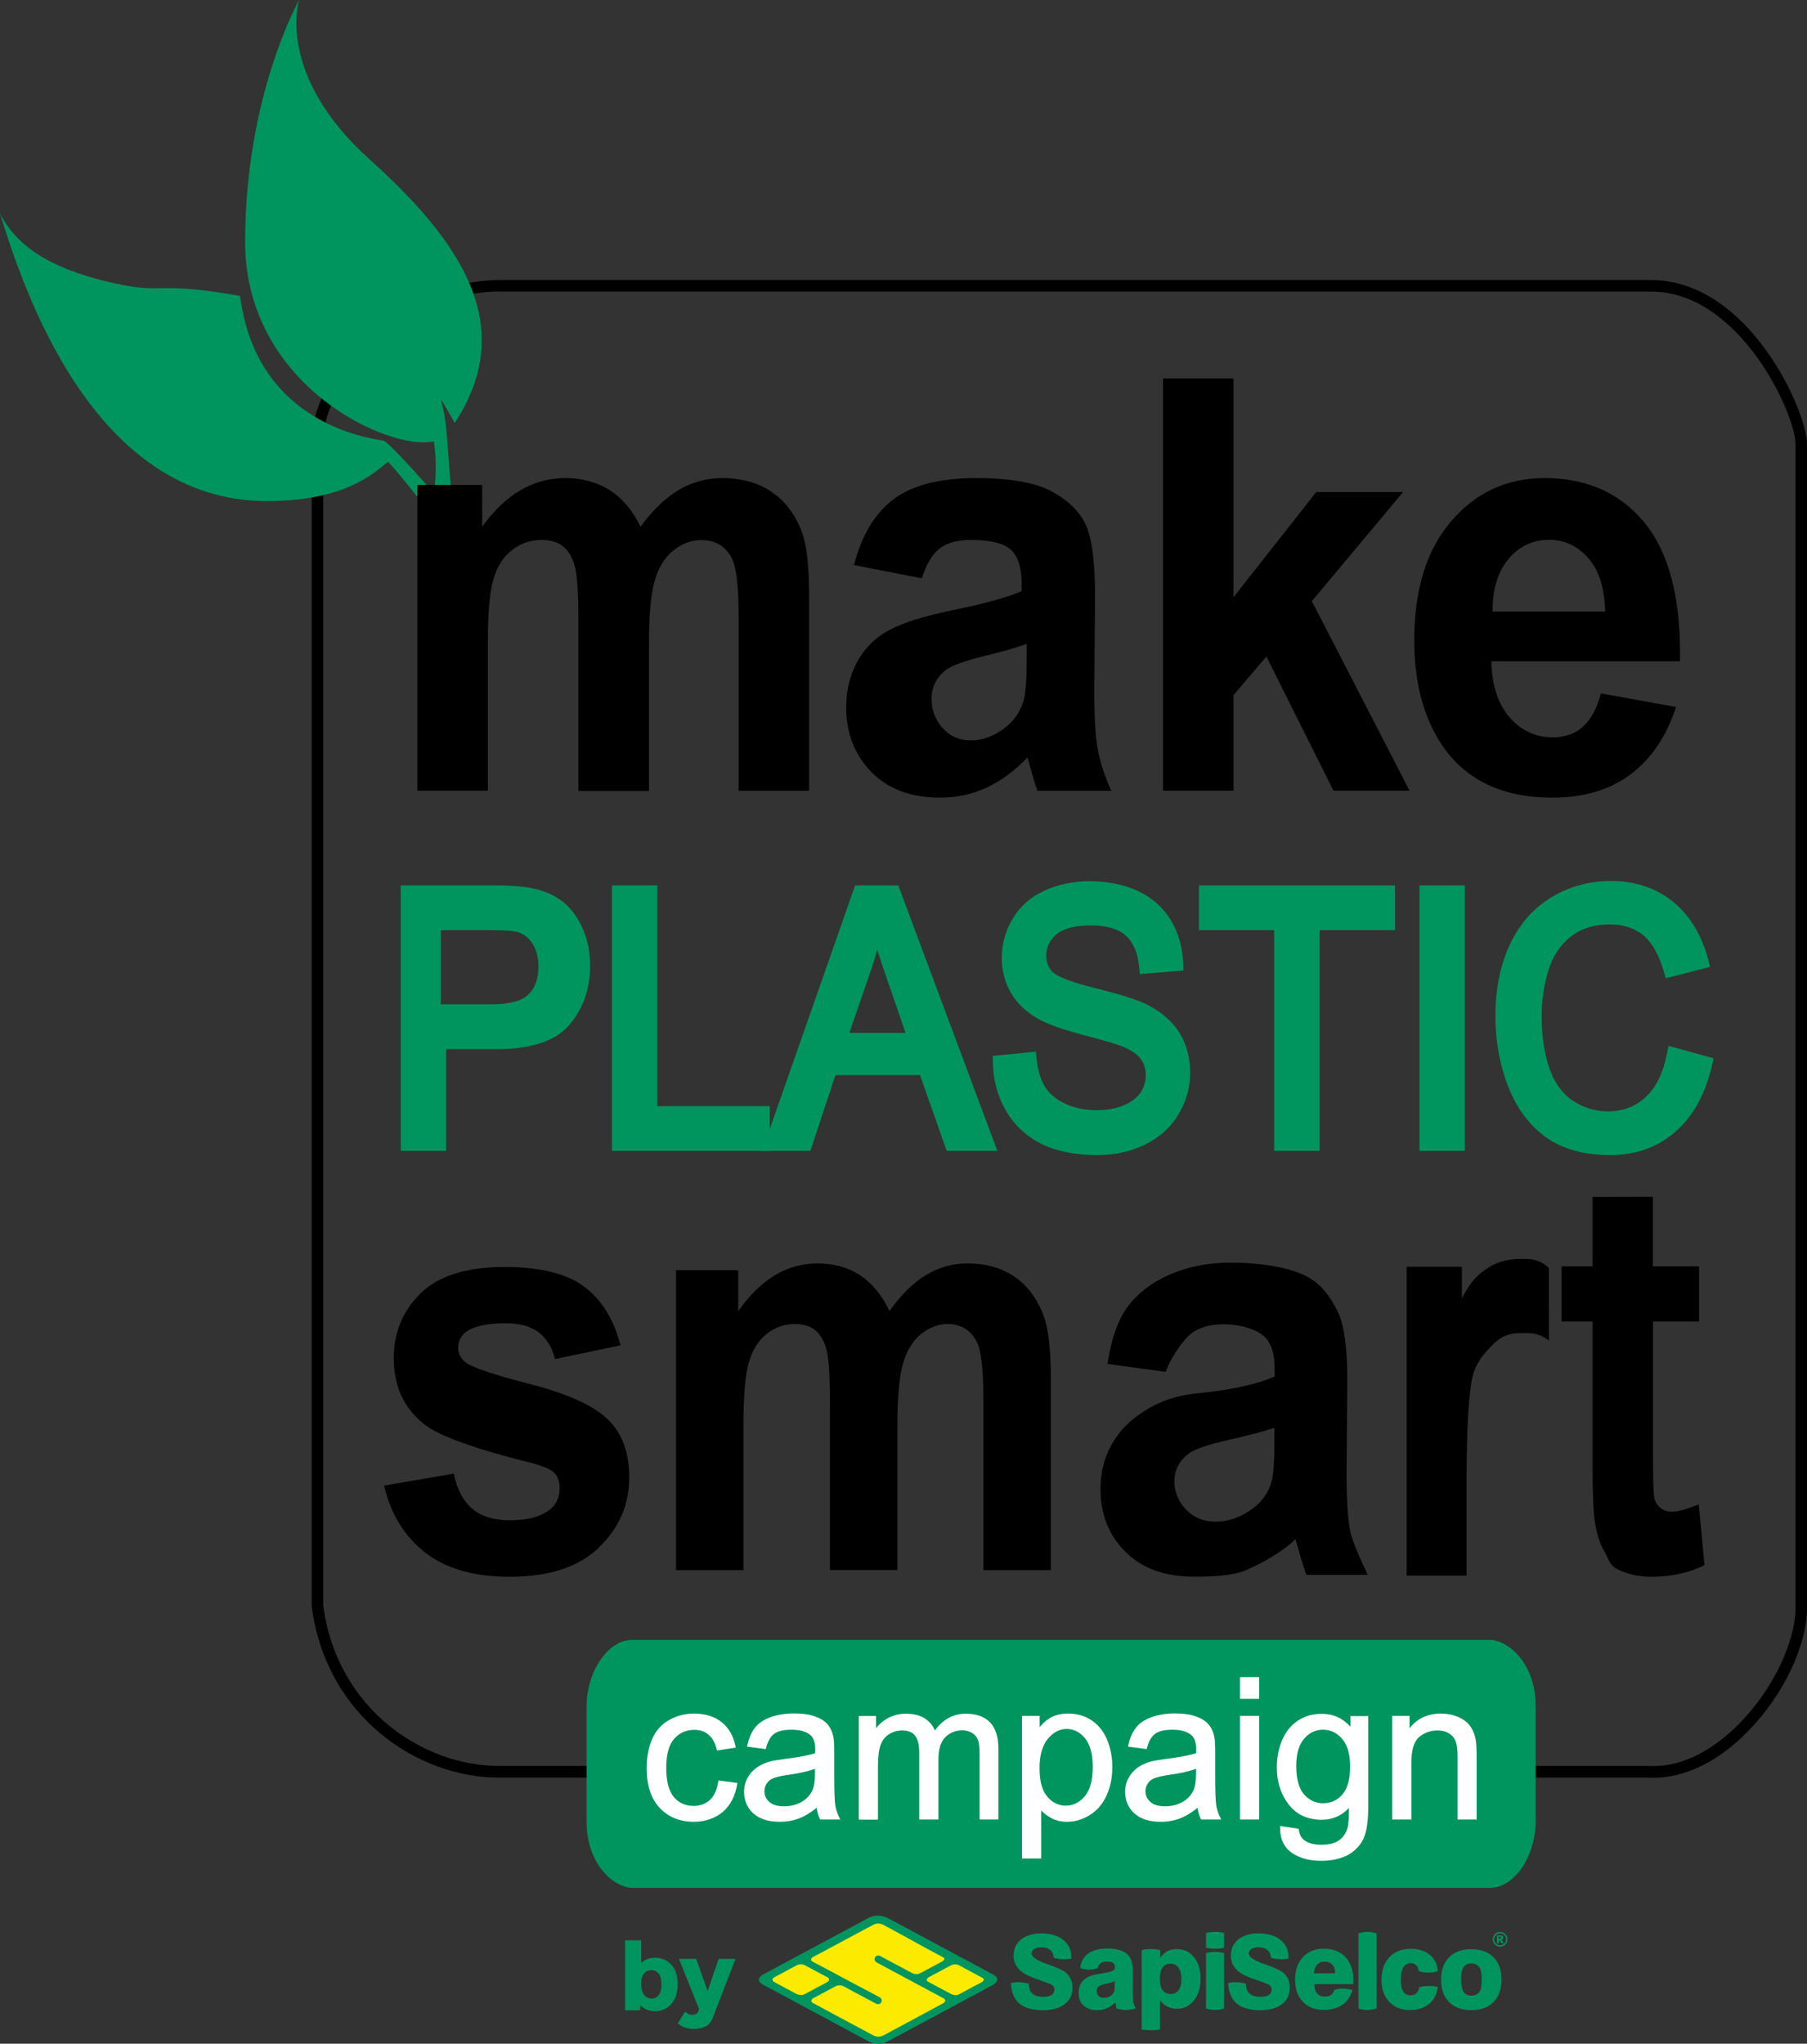 <?xml version="1.0" encoding="UTF-8"?> <!-- Generator: Adobe Illustrator 23.0.4, SVG Export Plug-In . SVG Version: 6.00 Build 0) --> <svg xmlns="http://www.w3.org/2000/svg" xmlns:xlink="http://www.w3.org/1999/xlink" version="1.1" x="0px" y="0px" viewBox="0 0 1422.6 1609" style="enable-background:new 0 0 1422.6 1609;" xml:space="preserve"><rect x="0" y="0" width="1422.6" height="1609" fill="#333333" stroke="none"/> <style type="text/css"> .st0{fill:#00955F;} .st1{fill:#FFFFFF;} .st2{fill:#FCEA00;} .st3{fill:#00955F;stroke:#00955F;stroke-width:2;stroke-miterlimit:10;} </style> <g id="Layer_6"> <path d="M393.3,229.5c-37.2,0-75.2,17.3-104.2,47.4c-22.5,23.4-35.5,50.6-34.6,72.8l0,914.4c10.8,81.8,79.1,126.2,137.9,126.2 h905.6c1.6,0.1,2.9,0.1,4.2,0.1c22.1,0,46-11.9,67.3-33.6c26.5-27,44.6-65.1,44.1-92.7V350c0-24.1-44-120.4-113.6-120.4H393.3z M1302.1,1399.6c-1.5,0-3,0-4.5-0.1l-905.3,0c-62.6,0-135.4-47.2-146.9-134.7l0-914.8c-0.9-24.5,13-54.2,37.2-79.3 c30.7-31.9,71.1-50.2,110.7-50.2h906.6c76.6,0,122.7,102.7,122.7,129.5v914.2c0.6,30.2-18.2,70.1-46.7,99.1 C1352.9,1386.8,1326.7,1399.6,1302.1,1399.6"></path> </g> <g id="Layer_3"> <path class="st0" d="M343.5,390.5c0,0-36.5-42-41.5-43.5s-99.5-9.5-113-114c-67.5-12-58.5-1-99-10s-74.5-24-90-55 c18.9,61.6,74,226.5,210,226.5c62,0,84.8-22.3,95.5-31c8.5,9,22.5,27,22.5,27H343.5z"></path> <path class="st0" d="M341.5,390.5c0,0,3.5-23,0-43c-34,8-148.5-43-148.5-157C193,75,235.5,0,235.5,0s-19,58.5,55.5,125.5 C365.7,192.7,407,258,358,333c0,0-8-14.5-11-18.5c5,18,4,21.5,8.5,76H341.5z"></path> </g> <g id="Layer_4"> <path class="st0" d="M1173.1,1291.1c-12.7,0-371.3,0-371.3,0v0c-103.1,0-290.1,0-304.1,0c-19.7,0-35.9,25.9-35.9,52.4 s0,48.1,0,90.4c0,35.8,23.2,52.4,35.9,52.4c12.7,0,371.3,0,371.3,0v0c103.1,0,290.1,0,304.1,0c19.7,0,35.9-25.9,35.9-52.4 s0-48.1,0-90.4C1209,1307.8,1185.8,1291.1,1173.1,1291.1z"></path> <g> <g> <path class="st1" d="M546.3,1434.3c-11.1,0-20.2-3.7-27-11c-6.8-7.3-10.2-17.8-10.2-31.3c0-8.7,1.5-16.5,4.4-23 c2.9-6.6,7.4-11.6,13.4-14.9c5.9-3.3,12.5-5,19.5-5c8.8,0,16.2,2.3,21.8,6.8c5.6,4.5,9.3,11,10.9,19.2l0.1,0.8l-14.7,2.3 l-0.2-0.7c-1.2-5.2-3.4-9.1-6.4-11.7c-3-2.6-6.8-3.9-11.1-3.9c-6.6,0-12,2.4-16.1,7.1c-4.1,4.7-6.2,12.4-6.2,22.8 c0,10.5,2,18.3,6,23c4,4.7,9.2,7,15.6,7c5.1,0,9.4-1.6,12.8-4.7c3.4-3.1,5.6-8.1,6.6-14.6l0.1-0.7l14.9,1.9l-0.1,0.8 c-1.5,9.3-5.3,16.8-11.4,22.1C562.8,1431.6,555.2,1434.3,546.3,1434.3z"></path> </g> <g> <path class="st1" d="M613.9,1434.3c-9,0-15.9-2.2-20.8-6.6c-4.9-4.4-7.3-10.2-7.3-17c0-4,0.9-7.8,2.8-11.1c1.8-3.3,4.3-6,7.3-8.1 c2.9-2,6.3-3.5,10-4.6c2.7-0.7,6.8-1.4,12.2-2.1c10.5-1.3,18.4-2.8,23.6-4.5c0-1.6,0.1-2.6,0.1-3c0-5.3-1.2-9-3.6-11.1 c-3.3-2.9-8.3-4.4-15-4.4c-6.2,0-10.8,1.1-13.7,3.2c-2.9,2.1-5.1,6-6.5,11.5l-0.2,0.6l-14.7-2l0.2-0.8c1.2-5.8,3.3-10.5,6.1-14.1 c2.8-3.6,7-6.4,12.3-8.3c5.3-1.9,11.5-2.9,18.4-2.9c6.9,0,12.6,0.8,16.9,2.5c4.4,1.6,7.7,3.8,9.7,6.3c2.1,2.5,3.6,5.7,4.4,9.6 c0.5,2.4,0.7,6.5,0.7,12.7v18.1c0,12.5,0.3,20.5,0.9,23.8c0.6,3.2,1.7,6.4,3.3,9.4l0.6,1.1h-15.9l-0.2-0.4 c-1.3-2.5-2.1-5.5-2.6-8.8c-4.7,3.8-9.3,6.6-13.7,8.3C624.4,1433.4,619.3,1434.3,613.9,1434.3z M641.5,1392.6 c-5,1.9-12.1,3.5-21.3,4.8c-5.5,0.8-9.4,1.7-11.6,2.7c-2.2,0.9-3.9,2.3-5,4.1c-1.2,1.8-1.8,3.8-1.8,6c0,3.4,1.3,6.2,3.9,8.5 c2.6,2.3,6.5,3.4,11.5,3.4c5.1,0,9.6-1.1,13.6-3.3c3.9-2.2,6.8-5.2,8.7-9.1c1.4-2.9,2.1-7.4,2.1-13.3V1392.6z"></path> </g> <g> <path class="st1" d="M786.2,1432.5h-15v-51.2c0-5.3-0.4-9.2-1.3-11.5c-0.8-2.2-2.3-4-4.5-5.4c-2.2-1.4-4.8-2.1-7.7-2.1 c-5.4,0-9.9,1.8-13.5,5.4c-3.6,3.6-5.4,9.5-5.4,17.5v47.3h-15.1v-52.8c0-5.8-1.1-10.3-3.2-13.1c-2.1-2.8-5.5-4.2-10.3-4.2 c-3.7,0-7.1,1-10.2,2.9c-3.1,1.9-5.4,4.8-6.7,8.5c-1.4,3.8-2.1,9.3-2.1,16.5v42.3h-15.1v-81.6h13.6v9.6c2.4-3.1,5.4-5.7,8.9-7.7 c4.3-2.4,9.2-3.7,14.6-3.7c6.1,0,11.1,1.3,15,3.8c3.5,2.3,6.2,5.4,7.8,9.4c6.4-8.8,14.6-13.2,24.5-13.2c8.1,0,14.5,2.3,18.9,6.8 c4.4,4.5,6.6,11.5,6.6,20.8V1432.5z"></path> </g> <g> <path class="st1" d="M819.7,1463.2h-15.1v-112.3h13.9v8.9c2.6-3.3,5.6-5.8,8.8-7.6c3.8-2.1,8.4-3.1,13.7-3.1 c7,0,13.2,1.8,18.5,5.4c5.3,3.6,9.4,8.7,12.1,15.2c2.7,6.5,4.1,13.7,4.1,21.4c0,8.3-1.5,15.8-4.5,22.4c-3,6.7-7.4,11.9-13.1,15.4 c-5.7,3.6-11.8,5.4-18.1,5.4c-4.6,0-8.8-1-12.5-3c-3-1.6-5.6-3.6-7.8-5.9V1463.2z M839.7,1361.2c-5.5,0-10.5,2.6-14.8,7.8 c-4.3,5.2-6.5,13-6.5,23.1c0,10.1,2,17.6,6.1,22.4c4,4.7,8.9,7.1,14.6,7.1c5.8,0,10.8-2.5,14.9-7.4c4.2-4.9,6.3-12.8,6.3-23.2 c0-10-2.1-17.5-6.1-22.5C850.2,1363.7,845.3,1361.2,839.7,1361.2z"></path> </g> <g> <path class="st1" d="M913.9,1434.3c-9,0-15.9-2.2-20.8-6.6c-4.9-4.4-7.3-10.2-7.3-17c0-4,0.9-7.8,2.8-11.1c1.8-3.3,4.3-6,7.2-8.1 c2.9-2,6.3-3.5,10-4.6c2.7-0.7,6.8-1.4,12.2-2.1c10.5-1.3,18.4-2.8,23.6-4.5c0-1.6,0.1-2.6,0.1-3c0-5.3-1.2-9-3.6-11.1 c-3.3-2.9-8.3-4.4-15-4.4c-6.2,0-10.8,1.1-13.7,3.2c-2.9,2.1-5.1,6-6.5,11.5l-0.2,0.6l-14.7-2l0.2-0.8c1.2-5.8,3.3-10.5,6.1-14.1 c2.8-3.6,7-6.4,12.3-8.3c5.3-1.9,11.5-2.9,18.4-2.9c6.9,0,12.6,0.8,16.9,2.5c4.4,1.6,7.7,3.8,9.7,6.3c2.1,2.5,3.6,5.7,4.4,9.6 c0.5,2.4,0.7,6.5,0.7,12.7v18.1c0,12.5,0.3,20.5,0.9,23.8c0.6,3.2,1.7,6.4,3.3,9.4l0.6,1.1h-15.9l-0.2-0.4 c-1.3-2.5-2.1-5.5-2.6-8.8c-4.7,3.8-9.3,6.6-13.7,8.3C924.4,1433.4,919.3,1434.3,913.9,1434.3z M941.5,1392.6 c-5,1.9-12.1,3.5-21.3,4.8c-5.5,0.8-9.4,1.7-11.6,2.7c-2.2,0.9-3.9,2.3-5,4.1c-1.2,1.8-1.8,3.8-1.8,6c0,3.4,1.3,6.2,3.9,8.5 c2.6,2.3,6.5,3.4,11.5,3.4c5.1,0,9.6-1.1,13.6-3.3c3.9-2.2,6.8-5.2,8.7-9.1c1.4-2.9,2.1-7.4,2.1-13.3V1392.6z"></path> </g> <g> <path class="st1" d="M991.3,1432.5h-15.1v-81.6h15.1V1432.5z M991.3,1337.5h-15.1v-17.1h15.1V1337.5z"></path> </g> <g> <path class="st1" d="M1040.2,1465c-9.7,0-17.6-2.2-23.6-6.6c-6.1-4.4-9-11.2-8.8-20l0-0.8l14.6,2.2l0.1,0.6 c0.5,3.8,2,6.7,4.3,8.4c3.2,2.4,7.7,3.6,13.4,3.6c6.1,0,10.8-1.2,14.1-3.6c3.3-2.4,5.5-5.8,6.7-10.1c0.6-2.5,1-7.6,1-15.3 c-5.8,6.2-13,9.3-21.4,9.3c-11.2,0-20-4.1-26.2-12.2c-6.1-8-9.2-17.8-9.2-29c0-7.7,1.4-14.9,4.2-21.5c2.8-6.6,6.9-11.7,12.3-15.3 c5.4-3.6,11.7-5.4,18.9-5.4c9,0,16.6,3.4,22.6,10.2v-8.4h14v70c0,12.5-1.3,21.6-3.9,26.8c-2.6,5.3-6.8,9.6-12.4,12.7 C1055.3,1463.4,1048.4,1465,1040.2,1465z M1041.5,1361.8c-5.8,0-10.8,2.4-14.8,7.1c-4.1,4.7-6.2,11.9-6.2,21.3 c0,10.3,2,17.8,6.1,22.5c4,4.6,9.1,7,15.1,7c6,0,11.1-2.3,15.1-6.9c4.1-4.6,6.1-12.1,6.1-22.1c0-9.6-2.1-16.9-6.3-21.7 C1052.5,1364.2,1047.4,1361.8,1041.5,1361.8z"></path> </g> <g> <path class="st1" d="M1162.6,1432.5h-15.1V1383c0-5.4-0.5-9.5-1.5-12.1c-1-2.6-2.8-4.7-5.3-6.2c-2.6-1.6-5.6-2.3-9.1-2.3 c-5.6,0-10.4,1.8-14.5,5.3c-4,3.5-6,10.3-6,20.3v44.5h-15.1v-81.6h13.7v9.8c5.9-7.7,14.3-11.6,24.7-11.6c4.9,0,9.5,0.9,13.6,2.7 c4.2,1.8,7.3,4.2,9.4,7.1c2.1,2.9,3.5,6.4,4.3,10.3c0.5,2.6,0.8,7,0.8,13.4V1432.5z"></path> </g> </g> </g> <g id="Layer_2"> <g> <path d="M328.4,381.8h51.2v32.9c18.3-25.5,40.1-38.3,65.4-38.3c13.4,0,25.1,3.2,35,9.5c9.9,6.3,18,15.9,24.3,28.8 c9.2-12.8,19.2-22.4,29.8-28.8c10.7-6.3,22.1-9.5,34.2-9.5c15.4,0,28.5,3.6,39.1,10.8c10.7,7.2,18.6,17.7,23.9,31.6 c3.8,10.3,5.7,26.9,5.7,49.9v153.9h-55.5V485c0-23.9-1.9-39.3-5.7-46.2c-5.1-9.1-13-13.6-23.7-13.6c-7.8,0-15.1,2.7-21.9,8.2 c-6.9,5.4-11.8,13.4-14.8,23.9c-3,10.5-4.5,27.1-4.5,49.8v115.6h-55.5V490.6c0-23.4-1-38.5-3-45.3c-2-6.8-5-11.9-9.2-15.2 c-4.2-3.3-9.8-5-16.9-5c-8.6,0-16.3,2.6-23.1,7.9c-6.9,5.3-11.8,12.9-14.7,22.9c-3,10-4.4,26.5-4.4,49.6v117h-55.5V381.8z"></path> <path d="M808.3,506.9c-7.1,2.7-18.4,6-33.8,9.7c-15.4,3.8-25.5,7.5-30.2,11.1c-7.2,5.9-10.9,13.4-10.9,22.4 c0,8.9,2.9,16.6,8.7,23.1c5.8,6.5,13.2,9.7,22.1,9.7c10,0,19.6-3.8,28.7-11.3c6.7-5.8,11.1-12.8,13.2-21.1 c1.4-5.4,2.2-15.8,2.2-31.1V506.9z M725.7,455.3l-53.4-10.4c6-23.3,16.3-40.5,31-51.7c14.7-11.2,36.4-16.8,65.3-16.8 c26.2,0,45.8,3.4,58.6,10.1c12.8,6.7,21.9,15.3,27.1,25.6c5.2,10.3,7.8,29.4,7.8,57l-0.6,74.4c0,21.2,0.9,36.8,2.8,46.8 c1.9,10.1,5.4,20.8,10.6,32.3h-58.2c-1.5-4.2-3.4-10.5-5.7-18.8c-1-3.8-1.7-6.3-2.1-7.5c-10,10.6-20.8,18.5-32.2,23.8 c-11.4,5.3-23.6,7.9-36.6,7.9c-22.9,0-40.9-6.7-54.1-20.2c-13.2-13.5-19.8-30.5-19.8-51c0-13.6,3-25.7,9-36.4 c6-10.7,14.4-18.8,25.2-24.5c10.8-5.7,26.4-10.6,46.8-14.9c27.5-5.6,46.5-10.8,57.1-15.6v-6.3c0-12.2-2.8-21-8.4-26.2 c-5.6-5.2-16.1-7.8-31.6-7.8c-10.5,0-18.6,2.2-24.5,6.7C734,436.3,729.3,444.1,725.7,455.3"></path> </g> <polygon points="915.6,622.5 915.6,298 971.1,298 971.1,470.2 1036.2,387.4 1104.6,387.4 1032.8,473.3 1109.7,622.5 1049.8,622.5 997,516.9 971.1,547.3 971.1,622.5 "></polygon> <g> <path d="M1263.7,481.5c-0.4-18.4-4.9-32.5-13.3-42.1c-8.4-9.6-18.7-14.4-30.8-14.4c-12.9,0-23.6,5.1-32.1,15.2 c-8.4,10.1-12.6,23.9-12.4,41.3H1263.7z M1260.4,545.9l59.1,10.7c-7.6,23.3-19.6,41-36,53.2c-16.4,12.2-36.9,18.2-61.5,18.2 c-38.9,0-67.8-13.7-86.5-41c-14.8-21.9-22.1-49.6-22.1-83c0-39.9,9.7-71.1,29.1-93.7c19.4-22.6,43.9-33.9,73.6-33.9 c33.3,0,59.6,11.8,78.9,35.5c19.2,23.7,28.5,59.9,27.6,108.7h-148.5c0.4,18.9,5.2,33.6,14.3,44.1c9.1,10.5,20.5,15.8,34.2,15.8 c9.3,0,17.1-2.7,23.4-8.2C1252.3,566.8,1257.1,558,1260.4,545.9"></path> </g> <path d="M302.4,1169.6l54.9-9.4c2.3,12,7.1,21.1,14.2,27.4c7.1,6.2,17.1,9.3,30,9.3c14.1,0,24.8-2.9,31.9-8.8 c4.8-4.1,7.2-9.6,7.2-16.5c0-4.7-1.3-8.6-3.9-11.7c-2.7-2.9-8.8-5.6-18.3-8.1c-44.1-11-72.1-21-83.9-30.1 c-16.4-12.6-24.5-30.1-24.5-52.5c0-20.2,7.1-37.2,21.2-51c14.1-13.8,36.1-20.7,65.8-20.7c28.3,0,49.3,5.2,63.1,15.6 c13.8,10.4,23.2,25.8,28.4,46.1l-51.6,10.8c-2.2-9.1-6.4-16-12.6-20.9c-6.2-4.8-15-7.3-26.4-7.3c-14.4,0-24.7,2.3-31,6.8 c-4.2,3.2-6.2,7.4-6.2,12.5c0,4.4,1.8,8.1,5.5,11.2c4.9,4.1,22,9.9,51.1,17.4c29.1,7.5,49.5,16.6,61,27.5 c11.4,11,17.1,26.3,17.1,45.9c0,21.4-7.9,39.8-23.8,55.2c-15.8,15.4-39.3,23.1-70.3,23.1c-28.2,0-50.5-6.4-66.9-19.3 C318.2,1209.2,307.5,1191.7,302.4,1169.6"></path> <path d="M532.3,1000h48.9v32.3c17.5-25.1,38.3-37.6,62.5-37.6c12.8,0,24,3.1,33.4,9.3c9.4,6.2,17.2,15.6,23.2,28.2 c8.8-12.6,18.3-22,28.5-28.2c10.2-6.2,21.1-9.3,32.7-9.3c14.7,0,27.2,3.5,37.4,10.6c10.2,7,17.8,17.4,22.9,31 c3.6,10.1,5.5,26.4,5.5,48.9v151h-53.1v-135c0-23.4-1.8-38.6-5.5-45.4c-4.9-8.9-12.5-13.4-22.7-13.4c-7.4,0-14.4,2.7-21,8 c-6.5,5.3-11.3,13.2-14.2,23.5c-2.9,10.3-4.3,26.6-4.3,48.8v113.4h-53.1v-129.4c0-23-0.9-37.8-2.8-44.5c-1.9-6.7-4.8-11.6-8.8-14.9 c-4-3.3-9.4-4.9-16.1-4.9c-8.2,0-15.6,2.6-22.1,7.8c-6.6,5.2-11.2,12.7-14.1,22.5c-2.8,9.8-4.2,26-4.2,48.7v114.8h-53.1V1000z"></path> <path d="M1003.3,1124.1c-7.5,2.6-19.3,5.8-35.5,9.4c-16.2,3.7-26.8,7.2-31.8,10.8c-7.6,5.7-11.4,13-11.4,21.8 c0,8.6,3.1,16.1,9.1,22.4c6.1,6.3,13.8,9.5,23.3,9.5c10.5,0,20.6-3.7,30.1-11c7.1-5.6,11.7-12.4,13.9-20.4 c1.5-5.3,2.3-15.3,2.3-30.1V1124.1z M917.8,1080.1l-45.9-6.3c5.3-35.2,16.5-49.1,31-60c14.5-10.8,36.9-19.7,65.6-19.7 c26,0,47.1,4.1,59.9,10.6c12.7,6.5,19.3,17.4,24.5,27.4c5.2,10,7.8,28.5,7.8,55.3l-0.6,72.1c0,20.5,0.9,35.6,2.8,45.4 c1.9,9.7,8.8,23.9,13.9,35h-48.3c-1.5-4.1-3.6-10.3-5.8-18.4c-1-3.6-2.5-8.5-2.9-9.7c-10,10.2-26.8,19-38.1,24.1 c-11.4,5.1-29.2,5.4-42,5.4c-22.7,0-40.6-6.5-53.7-19.6c-13.1-13-19.6-29.5-19.6-49.4c0-13.2,3-24.9,8.9-35.3 c5.9-10.3,13-17.4,22.9-24.3c11.1-7.7,25.3-14,45.9-15.9c29.9-2.9,48.9-8.4,59.4-13.1v-6.2c0-11.9-2.8-20.3-8.3-25.4 c-5.5-5-17.4-9.5-32.7-9.5c-10.4,0-18.8,2.9-24.6,7.2C931.8,1054.4,921.4,1069.2,917.8,1080.1"></path> <path d="M1154.7,1240.5h-47.3V997.3h43.5v24.9c8.4-16.3,14.5-19.9,21.5-24.6c7.1-4.7,16.8-6.5,25.4-6.5c9.5,0,14.7,0.9,21.6,7.1 l0.1,57.3c-9-7-15.9-5.9-23.6-5.9c-7.4,0-13.7,2.5-18.9,7.4c-5.2,5-14.7,13.8-17.7,26.8c-3,13-4.7,40.3-4.7,81.7V1240.5z"></path> <path d="M1337.7,997v43.4h-36.3v105.6c0,19,0.3,30.1,1,33.3c0.7,3.2,2.3,5.8,4.7,7.8c2.5,2.1,5.4,3.1,9,3.1c4.9,0,12-2,21.3-5.9 l4.5,47.9c-12.3,6.2-26.3,9.2-41.9,9.2c-9.6,0-18.2-1.9-25.9-5.6c-7.7-3.7-7.5-8.6-11.1-14.5c-3.6-5.9-6.1-14-7.5-24.1 c-1.1-7.2-1.7-21.7-1.7-43.5v-113.3h-24.4V997h24.4v-54.7l47.5-0.1V997H1337.7z"></path> <polygon class="st2" points="604.9,1558.2 690.3,1510.9 777.8,1558.1 690.3,1606.2 "></polygon> <path class="st0" d="M781.8,1554.5L781.8,1554.5C781.8,1554.5,781.8,1554.5,781.8,1554.5C781.8,1554.5,781.8,1554.5,781.8,1554.5 M781.8,1554.5L781.8,1554.5L781.8,1554.5 M781.8,1554.5L781.8,1554.5L781.8,1554.5 M772.8,1560.6l-1.8,1c-2,1-6.3,3.3-15.7,8.4 c-2.9,1.5-5.3,0.4-6.3,0l-15-8c-1.6-0.8-2.3-1.3-2.7-1.4c-3.8-2,0-4,0-4l17.2-9.2c2.6-1.4,5.1-0.8,6.4-0.2 c15.7,8.5,17.7,9.5,17.9,9.6c0,0,0,0,0,0C776.6,1558.6,772.8,1560.6,772.8,1560.6 M741.8,1544.2l-1.8,1c-1.9,1-6.2,3.3-15.5,8.3 c-2.9,1.5-5.2,0.4-6.2,0l-7.7-4.1c0,0,0,0,0,0l-17.8-9.5c-0.4-0.2-0.9-0.3-1.4-0.3c-1,0-2,0.5-2.5,1.5c-0.7,1.4-0.2,3.1,1.2,3.9 l46.8,25.1l0,0c0,0,0.1,0.1,0.2,0.1c4.5,2.4,5.3,2.9,5.4,2.9l0,0c3.8,2,0,4.1,0,4.1l-1.8,1c-0.8,0.4-2.1,1.1-3.9,2.1l-41.5,22.3 c-3.8,2-7.5,0-7.5,0l-29.5-15.8c-0.1,0-0.2-0.1-0.2-0.1l-15-8.1c-1.6-0.8-2.3-1.3-2.7-1.4h0c-3.8-2,0-4.1,0-4.1l17.2-9.2 c2.6-1.4,5.1-0.8,6.4-0.2c3.3,1.8,5.9,3.2,8.1,4.4c0.1,0,0.1,0.1,0.2,0.1l17.6,9.4c0.4,0.2,0.9,0.3,1.4,0.3c1,0,2-0.5,2.5-1.5 c0.7-1.4,0.2-3.1-1.2-3.9l-48.7-25.9c-0.1,0-0.1-0.1-0.2-0.1l-0.8-0.4c-1.6-0.8-2.3-1.3-2.7-1.4c-3.8-2,0-4,0-4l6-3.2l0.3-0.1 c2.1-1.1,4.3-2.3,6.6-3.6l4.3-2.3c0,0,0,0,0,0c8.4-4.5,18.3-9.8,30.3-16.2c3.8-2,7.5,0,7.5,0c12,6.5,22.4,12.1,31.1,17 c13.4,7.2,15.4,8.3,15.6,8.4c0,0,0,0,0,0c0,0,0,0,0,0c0,0,0,0,0,0C745.5,1542.2,741.8,1544.2,741.8,1544.2 M633.4,1547.1l15,8 c1.6,0.8,2.3,1.3,2.7,1.4c3.8,2,0,4.1,0,4.1l-17.2,9.2c-2.7,1.5-5.3,0.7-6.6,0.2l-17.5-9.4c-3.2-1.7-0.9-3.5-0.2-3.9 c0.2-0.1,2.2-1.1,17.4-9.3C630,1545.8,632.4,1546.6,633.4,1547.1 M781.8,1554.5L781.8,1554.5L781.8,1554.5L781.8,1554.5 c-0.7-0.4-4.7-2.5-22.4-12l-1.5-0.8c0,0-0.1-0.1-0.4-0.2c-12.3-6.6-30.9-16.6-58.7-31.5c0,0-7.5-4-15.1,0 c-28.3,15.2-46.9,25.2-59.2,31.8c0,0,0,0-0.1,0c-1.5,0.8-2.9,1.6-4.2,2.3c-19.4,10.4-19.4,10.4-19.4,10.4s-7.5,4,0,8.1L624,1575 l0.5,0.3c0,0,0.1,0,0.2,0.1l59.1,31.8c0,0,7.5,4.1,15.1,0l82.9-44.5C781.8,1562.6,789.3,1558.6,781.8,1554.5"></path> <path class="st0" d="M801.8,1576.7c3.8,3.6,9.4,5.5,16.8,5.9c7.9,0.3,14.1-1,18.6-4c4.5-2.9,6.9-7.3,7.1-13.1 c0.1-2.5-0.3-4.7-1.1-6.9c-0.9-2.1-2.2-3.9-4-5.5c-1.9-1.6-6.3-3.7-13.4-6.3l-0.6-0.2c-0.3-0.1-0.8-0.3-1.2-0.4 c-0.5-0.2-1-0.4-1.6-0.6c-6.9-2.6-10.4-5.2-10.3-7.7c0.1-1.5,0.9-2.7,2.4-3.6c1.5-0.9,3.4-1.3,5.8-1.2c2.9,0.1,5.1,0.9,6.7,2.3 c1.5,1.3,2.4,3.3,2.6,6c4.6,1.3,9.2,1.5,13.8,0.6c0.3-5.8-1.6-10.5-5.5-14s-9.3-5.5-16.2-5.8c-7-0.3-12.7,1.1-17,4.1 c-4.3,3.1-6.5,7.3-6.7,12.8c-0.2,3.5,0.8,6.7,2.8,9.6c2,2.8,5,5.1,9.1,6.9c2.9,1.3,6.3,2.6,10.4,4c4.1,1.4,6.6,2.4,7.7,3 c0.7,0.4,1.2,1,1.6,1.7c0.4,0.7,0.5,1.6,0.5,2.5c-0.1,1.9-1,3.2-2.7,4.1c-1.7,0.9-4,1.3-7,1.2c-3.5-0.2-6.1-1.1-7.9-2.8 c-1.8-1.7-2.6-4.3-2.5-7.5c-5-1.4-9.7-1.6-14.1-0.6C796.1,1567.8,798.1,1573.1,801.8,1576.7"></path> <path class="st0" d="M1177.7,1523.5c0.9-0.9,2-1.4,3.3-1.4c1.3,0,2.4,0.5,3.3,1.4c0.9,0.9,1.4,2,1.4,3.3c0,1.3-0.5,2.4-1.4,3.3 c-0.9,0.9-2,1.4-3.3,1.4c-1.3,0-2.4-0.5-3.3-1.4c-0.9-0.9-1.4-2-1.4-3.3C1176.3,1525.5,1176.8,1524.4,1177.7,1523.5 M1181,1532.6 c1.6,0,3-0.6,4.1-1.7c1.1-1.1,1.7-2.5,1.7-4.1c0-1.6-0.6-3-1.7-4.1c-1.1-1.1-2.5-1.7-4.1-1.7c-1.6,0-3,0.6-4.1,1.7 c-1.1,1.1-1.7,2.5-1.7,4.1c0,1.6,0.6,3,1.7,4.1C1178,1532,1179.4,1532.6,1181,1532.6 M1179.9,1524.7h0.7c0.8,0,1.1,0.3,1.1,0.8 c0,0.5-0.4,0.8-1.2,0.8h-0.7V1524.7z M1179.9,1527.4l0.2,0c0.2,0,0.4,0.1,0.7,0.4c0.2,0.3,0.6,1,1.2,2.1h1.8l-0.9-1.7 c-0.3-0.5-0.6-0.8-1.1-1v0c1.1-0.2,1.7-0.8,1.7-1.7c0-1.2-0.7-1.8-2.2-1.8h-2.8v6.2h1.6V1527.4z"></path> <path class="st0" d="M1083.8,1581.3v-29.5v-29.6c-5.1-1.7-9.9-1.7-14.3,0v29.6v29.5C1073.7,1582.8,1078.4,1582.8,1083.8,1581.3"></path> <path class="st0" d="M972.9,1576.7c3.8,3.6,9.4,5.5,16.8,5.9c7.9,0.3,14.1-1,18.6-4c4.5-2.9,6.9-7.3,7.1-13.1 c0.1-2.5-0.3-4.7-1.1-6.9c-0.9-2.1-2.2-3.9-4-5.5c-1.9-1.6-6.3-3.7-13.4-6.3l-0.6-0.2c-0.3-0.1-0.8-0.3-1.2-0.4 c-0.5-0.2-1-0.4-1.7-0.6c-6.9-2.6-10.4-5.2-10.3-7.7c0.1-1.5,0.9-2.7,2.4-3.6c1.5-0.9,3.4-1.3,5.8-1.2c2.9,0.1,5.1,0.9,6.7,2.3 c1.5,1.3,2.4,3.3,2.6,6c4.6,1.3,9.2,1.5,13.8,0.6c0.3-5.8-1.6-10.5-5.5-14c-3.9-3.6-9.3-5.5-16.2-5.8c-7-0.3-12.7,1.1-17,4.1 c-4.3,3.1-6.5,7.3-6.7,12.8c-0.2,3.5,0.8,6.7,2.8,9.6c2,2.8,5,5.1,9.1,6.9c2.8,1.3,6.3,2.6,10.4,4c4.1,1.4,6.6,2.4,7.7,3 c0.7,0.4,1.2,1,1.6,1.7c0.4,0.7,0.5,1.6,0.5,2.5c-0.1,1.9-1,3.2-2.7,4.1c-1.7,0.9-4,1.3-7,1.2c-3.5-0.2-6.1-1.1-7.9-2.8 c-1.8-1.7-2.6-4.3-2.5-7.5c-5-1.4-9.7-1.6-14.1-0.6C967.2,1567.8,969.2,1573.1,972.9,1576.7"></path> <path class="st0" d="M1047.8,1570.7c-1.3,0.8-2.9,1.2-4.9,1.2c-2.7,0-4.7-0.8-6-2.5c-1.4-1.6-2.1-4.1-2.1-7.3h30.6 c0-0.1,0-0.3,0-0.5c0-0.2,0-0.4,0.1-0.6v-0.7v-1c0-7.8-2.1-13.9-6.2-18.4c-4.1-4.4-9.8-6.7-16.9-6.7c-7,0-12.5,2.2-16.6,6.6 c-4.1,4.4-6.2,10.3-6.2,17.8c0,7.3,2,13.1,6.1,17.4c4.1,4.3,9.6,6.4,16.7,6.4c5.7,0,10.6-1.4,14.5-4.1c3.9-2.7,6.5-6.6,7.8-11.6 c-5-1.5-9.8-1.5-14.2,0C1049.9,1568.6,1049,1569.8,1047.8,1570.7 M1036.9,1546.8c1.5-1.6,3.4-2.4,5.9-2.4c2.6,0,4.6,0.8,6.1,2.4 c1.5,1.7,2.3,4,2.3,6.8l-16.9,0C1034.6,1550.7,1035.5,1548.4,1036.9,1546.8"></path> <path class="st0" d="M1140.8,1576.2c4.2,4.2,10,6.4,17.5,6.4c7.5,0,13.3-2.1,17.5-6.4c4.2-4.2,6.3-10.1,6.3-17.6 c0-7.6-2.1-13.4-6.3-17.6c-4.2-4.2-10.1-6.4-17.5-6.4c-7.4,0-13.3,2.1-17.5,6.4c-4.2,4.3-6.3,10.2-6.3,17.6 C1134.6,1566.1,1136.7,1572,1140.8,1576.2 M1150.3,1557.7c0-3.9,0.6-6.8,1.6-8.6c1.5-2.2,3.6-3.3,6.5-3.3c2.8,0,4.9,1.1,6.5,3.3 c1.1,1.6,1.6,4.7,1.6,9.4s-0.5,7.9-1.6,9.4c-1.5,2.2-3.7,3.3-6.5,3.3c-2.8,0-4.9-1.1-6.5-3.3 C1150.8,1565,1150.3,1561.6,1150.3,1557.7"></path> <path class="st0" d="M1117.4,1564.4c-0.4,2.2-1.2,3.8-2.4,4.9c-1.1,1.1-2.6,1.6-4.6,1.6c-2.6,0-4.5-1-5.7-3.1 c-1.3-2-1.9-5.1-1.9-9.2c0-4.2,0.7-7.5,2-9.7c1.3-2.2,3.3-3.3,5.8-3.3c1.8,0,3.2,0.5,4.3,1.6c1.1,1.1,1.8,2.7,2.2,4.7 c5,1.6,10,1.6,14.9,0c-0.5-5.5-2.6-9.8-6.4-12.9c-3.8-3.1-8.8-4.7-14.9-4.7c-7.2,0-12.8,2.2-16.9,6.6c-4.1,4.4-6.2,10.4-6.2,18 c0,7.1,2,12.8,6.1,17.1c4.1,4.3,9.5,6.5,16.2,6.5c6.2,0,11.2-1.6,15.2-4.8c3.8-3.2,6.1-7.7,6.9-13.4 C1126.8,1563.3,1121.9,1563.3,1117.4,1564.4"></path> <path class="st0" d="M963.7,1581.3v-21.8v-21.8c-4.8-1.3-9.5-1.3-14.2,0v21.8v21.8C954,1582.8,958.7,1582.8,963.7,1581.3"></path> <path class="st0" d="M927.9,1566.8c-1.5,2-3.6,3.1-6.2,3.1c-2.7,0-4.9-1-6.4-3c-1.5-2-2.2-4.9-2.2-8.6c0-4,0.7-7.1,2.1-9.2 c1.4-2.1,3.5-3.1,6.3-3.1c2.8,0,4.9,1.1,6.4,3.2c1.5,2,2.2,5.1,2.2,9.1C930.1,1562,929.3,1564.8,927.9,1566.8 M913.2,1597.8v-11.6 v-11.7c1.5,2.3,3.3,4,5.6,5.2c2.3,1.2,4.9,1.8,7.8,1.8c5.4,0,9.8-2.2,13.4-6.6c3.5-4.4,5.2-10.1,5.2-17.2c0-6.9-1.7-12.5-5.2-16.8 c-3.5-4.3-8-6.4-13.5-6.4c-2.9,0-5.4,0.6-7.5,1.7c-2.1,1.1-4,3-5.6,5.4v-6.3c-5.2-1.1-10-1.1-14.6,0v31.5v31.1 C903.5,1598.6,908.3,1598.6,913.2,1597.8"></path> <path class="st0" d="M877.6,1564.9c0,2.4-0.8,4.4-2.4,5.8c-1.6,1.5-3.7,2.2-6.3,2.2c-1.7,0-3-0.5-4-1.5c-1-1-1.5-2.3-1.5-3.9 c0-1.3,0.4-2.4,1.1-3.1c0.8-0.8,2-1.4,3.8-2c0.7-0.2,1.7-0.4,3.2-0.7c3-0.7,5-1.3,6.1-2V1564.9z M891.9,1572.2v-17.5 c0-4.3-0.2-7.5-0.7-9.5c-0.5-2-1.3-3.7-2.3-5.1c-1.6-2-3.8-3.5-6.6-4.5c-2.8-1-6.2-1.5-10.3-1.5c-6.6,0-11.6,1.3-15.2,3.8 c-3.5,2.5-5.7,6.3-6.4,11.5c4.6,1.7,9.3,1.7,13.9,0c0.2-1.7,1-2.9,2.3-3.8c1.3-0.9,2.9-1.3,5.1-1.3c1.9,0,3.4,0.4,4.5,1.1 c1,0.7,1.5,1.7,1.5,3v1.1c0,1.7-2.6,2.9-7.8,3.7c-3.2,0.6-6,1.1-8.5,1.6c-4.2,1-7.2,2.7-9.2,5c-2,2.4-3,5.5-3,9.3 c0,4.2,1.3,7.4,3.8,9.8c2.6,2.4,6.1,3.7,10.5,3.7c2.9,0,5.5-0.5,7.9-1.5c2.4-1,4.6-2.6,6.7-4.7c0.1,0.4,0.1,0.9,0.2,1.3 s0.1,0.8,0.2,1.2c0.1,0.5,0.2,1.3,0.4,2.3c5.1,1.6,10.2,1.6,15.3,0C892.6,1578.7,891.9,1575.7,891.9,1572.2"></path> <path class="st0" d="M963.7,1533.5v-5.8v-5.8c-4.8-1.3-9.5-1.3-14.2,0v5.8v5.8C954.3,1534.5,959,1534.5,963.7,1533.5"></path> <g> <path class="st3" d="M493.1,1581.7v-53.1h10.7v19.1c3.3-3.6,7.2-5.4,11.7-5.4c4.9,0,9,1.7,12.2,5.1c3.2,3.4,4.8,8.3,4.8,14.6 c0,6.6-1.6,11.6-4.9,15.2c-3.3,3.6-7.3,5.3-12,5.3c-2.3,0-4.6-0.5-6.8-1.6c-2.2-1.1-4.2-2.7-5.8-4.9v5.7H493.1z M503.8,1561.6 c0,4,0.7,6.9,2,8.8c1.8,2.7,4.3,4.1,7.4,4.1c2.4,0,4.4-1,6-2.9c1.7-1.9,2.5-4.9,2.5-9.1c0-4.4-0.8-7.6-2.5-9.5 c-1.7-1.9-3.8-2.9-6.4-2.9c-2.6,0-4.7,0.9-6.4,2.8C504.6,1554.9,503.8,1557.8,503.8,1561.6z"></path> <path class="st3" d="M536,1543.2h11.4l9.7,27.3l9.4-27.3h11.1l-14.3,37l-2.5,6.7c-0.9,2.2-1.8,4-2.7,5.1 c-2.6,4.5-16.4,6.7-23.2,0.7l4.7-7.4c0,0,2.7,2,5.2,2c5.3,0,6-3.5,6.6-5.7L536,1543.2z"></path> </g> </g> <g id="Plastic"> <g> <path class="st0" d="M351.2,906.1h-35.7v-209h73.8c12.3,0,21.9,0.7,28.5,2c9.6,1.8,17.9,5.2,24.6,10.3 c6.8,5.1,12.2,12.3,16.2,21.4c4,8.9,6,18.7,6,29.3c0,18.1-5.4,33.7-16,46.4c-10.9,13-30.1,19.5-57.3,19.5h-40.1V906.1z M346.9,790.7h40.5c13.7,0,23.3-2.6,28.6-7.7c5.2-5.1,7.9-12.5,7.9-22.2c0-7-1.6-13.1-4.7-17.9c-3-4.7-6.9-7.7-11.7-9.1 c-2.3-0.7-7.8-1.5-20.5-1.5h-40V790.7z"></path> </g> <g> <path class="st0" d="M606.1,906.1H481.8v-209h35.7v173.8h88.5V906.1z"></path> </g> <g> <g> <path class="st0" d="M785.2,906.1h-39.9l-21-59.7h-66.6L638,906.1h-38l73.2-209h34L785.2,906.1z M668.7,813.2h44.2l-16-46.6 c-2.3-6.8-4.5-13.2-6.3-19c-1.4,5.3-3,10.6-4.8,15.8L668.7,813.2z"></path> </g> <g> <path class="st0" d="M864.2,909.4c-17.1,0-31.7-2.8-43.4-8.4c-12-5.7-21.6-14.4-28.4-25.8c-6.8-11.3-10.4-24.2-10.7-38.3 l-0.1-5.6l33.9-3.3l0.6,5.9c1,8.9,3.2,16.2,6.6,21.8c3.3,5.3,8.5,9.7,15.6,13.1c7.3,3.5,15.7,5.3,25,5.3c8.2,0,15.5-1.3,21.7-4 c5.8-2.5,10.1-5.8,12.9-9.9c2.8-4.2,4.1-8.6,4.1-13.6c0-5-1.2-9.1-3.8-12.7c-2.6-3.7-7.2-6.9-13.6-9.6c-4.6-2-15.1-5.1-31.2-9.3 c-17.2-4.5-29-8.8-36.2-12.9c-9.4-5.4-16.6-12.3-21.4-20.5c-4.7-8.2-7.1-17.5-7.1-27.5c0-11,2.9-21.4,8.6-30.9 c5.8-9.7,14.2-17.1,25.2-22.1c10.6-4.8,22.6-7.3,35.4-7.3c14.1,0,26.8,2.6,37.8,7.6c11.2,5.2,20,13,26.1,23.1 c6,10,9.2,21.4,9.7,33.9l0.2,5.7l-34.3,2.8l-0.6-5.9c-1.1-10.9-4.6-19.1-10.5-24.4c-5.9-5.3-15.1-8-27.3-8 c-12.8,0-22.1,2.4-27.5,7.2c-5.3,4.7-7.8,9.9-7.8,16.4c0,5.5,1.6,9.7,5.2,13.2c2.2,2.2,9.3,6.6,33.1,12.5c20,5,33.4,9.2,41,13 c11.4,5.8,20,13.3,25.6,22.3c5.5,9,8.4,19.5,8.4,31.1c0,11.5-3,22.5-9,32.7c-6,10.2-14.8,18.3-26.1,23.9 C890.4,906.6,877.8,909.4,864.2,909.4z"></path> </g> </g> <g> <path class="st0" d="M1038.8,906.1h-35.7V732.3h-59.2v-35.2h154.4v35.2h-59.4V906.1z"></path> </g> <g> <path class="st0" d="M1153.2,906.1h-35.7v-209h35.7V906.1z"></path> </g> <g> <path class="st0" d="M1267.7,909.4c-20.6,0-37.6-4.7-50.7-14.1c-13-9.3-23.1-22.9-29.8-40.3c-6.6-17-9.9-35.5-9.9-55 c0-21.3,3.8-40.2,11.3-56.2c7.6-16.3,18.7-28.9,32.9-37.4c14.1-8.5,29.8-12.8,46.6-12.8c19.3,0,35.8,5.5,49.1,16.4 c13.2,10.8,22.5,26.1,27.6,45.4l1.5,5.8l-34.9,9l-1.6-5.6c-3.8-13.1-9.3-22.6-16.2-28.4c-6.8-5.6-15.6-8.4-26.1-8.4 c-12.4,0-22.8,3.2-30.9,9.6c-8.2,6.5-14.1,15.3-17.5,26.3c-3.6,11.6-5.4,23.8-5.4,36.1c0,16,2.1,30.1,6.3,41.9 c4,11.2,10.2,19.6,18.4,25c8.4,5.5,17.5,8.3,27.2,8.3c11.9,0,21.6-3.6,29.8-11.1c8.2-7.5,13.9-19,16.9-34.2l1.3-6.3l35.5,9.8 l-1.3,5.6c-5.2,22.6-14.9,40.1-28.8,52.2C1305.1,903.2,1287.8,909.4,1267.7,909.4z"></path> </g> </g> </svg> 